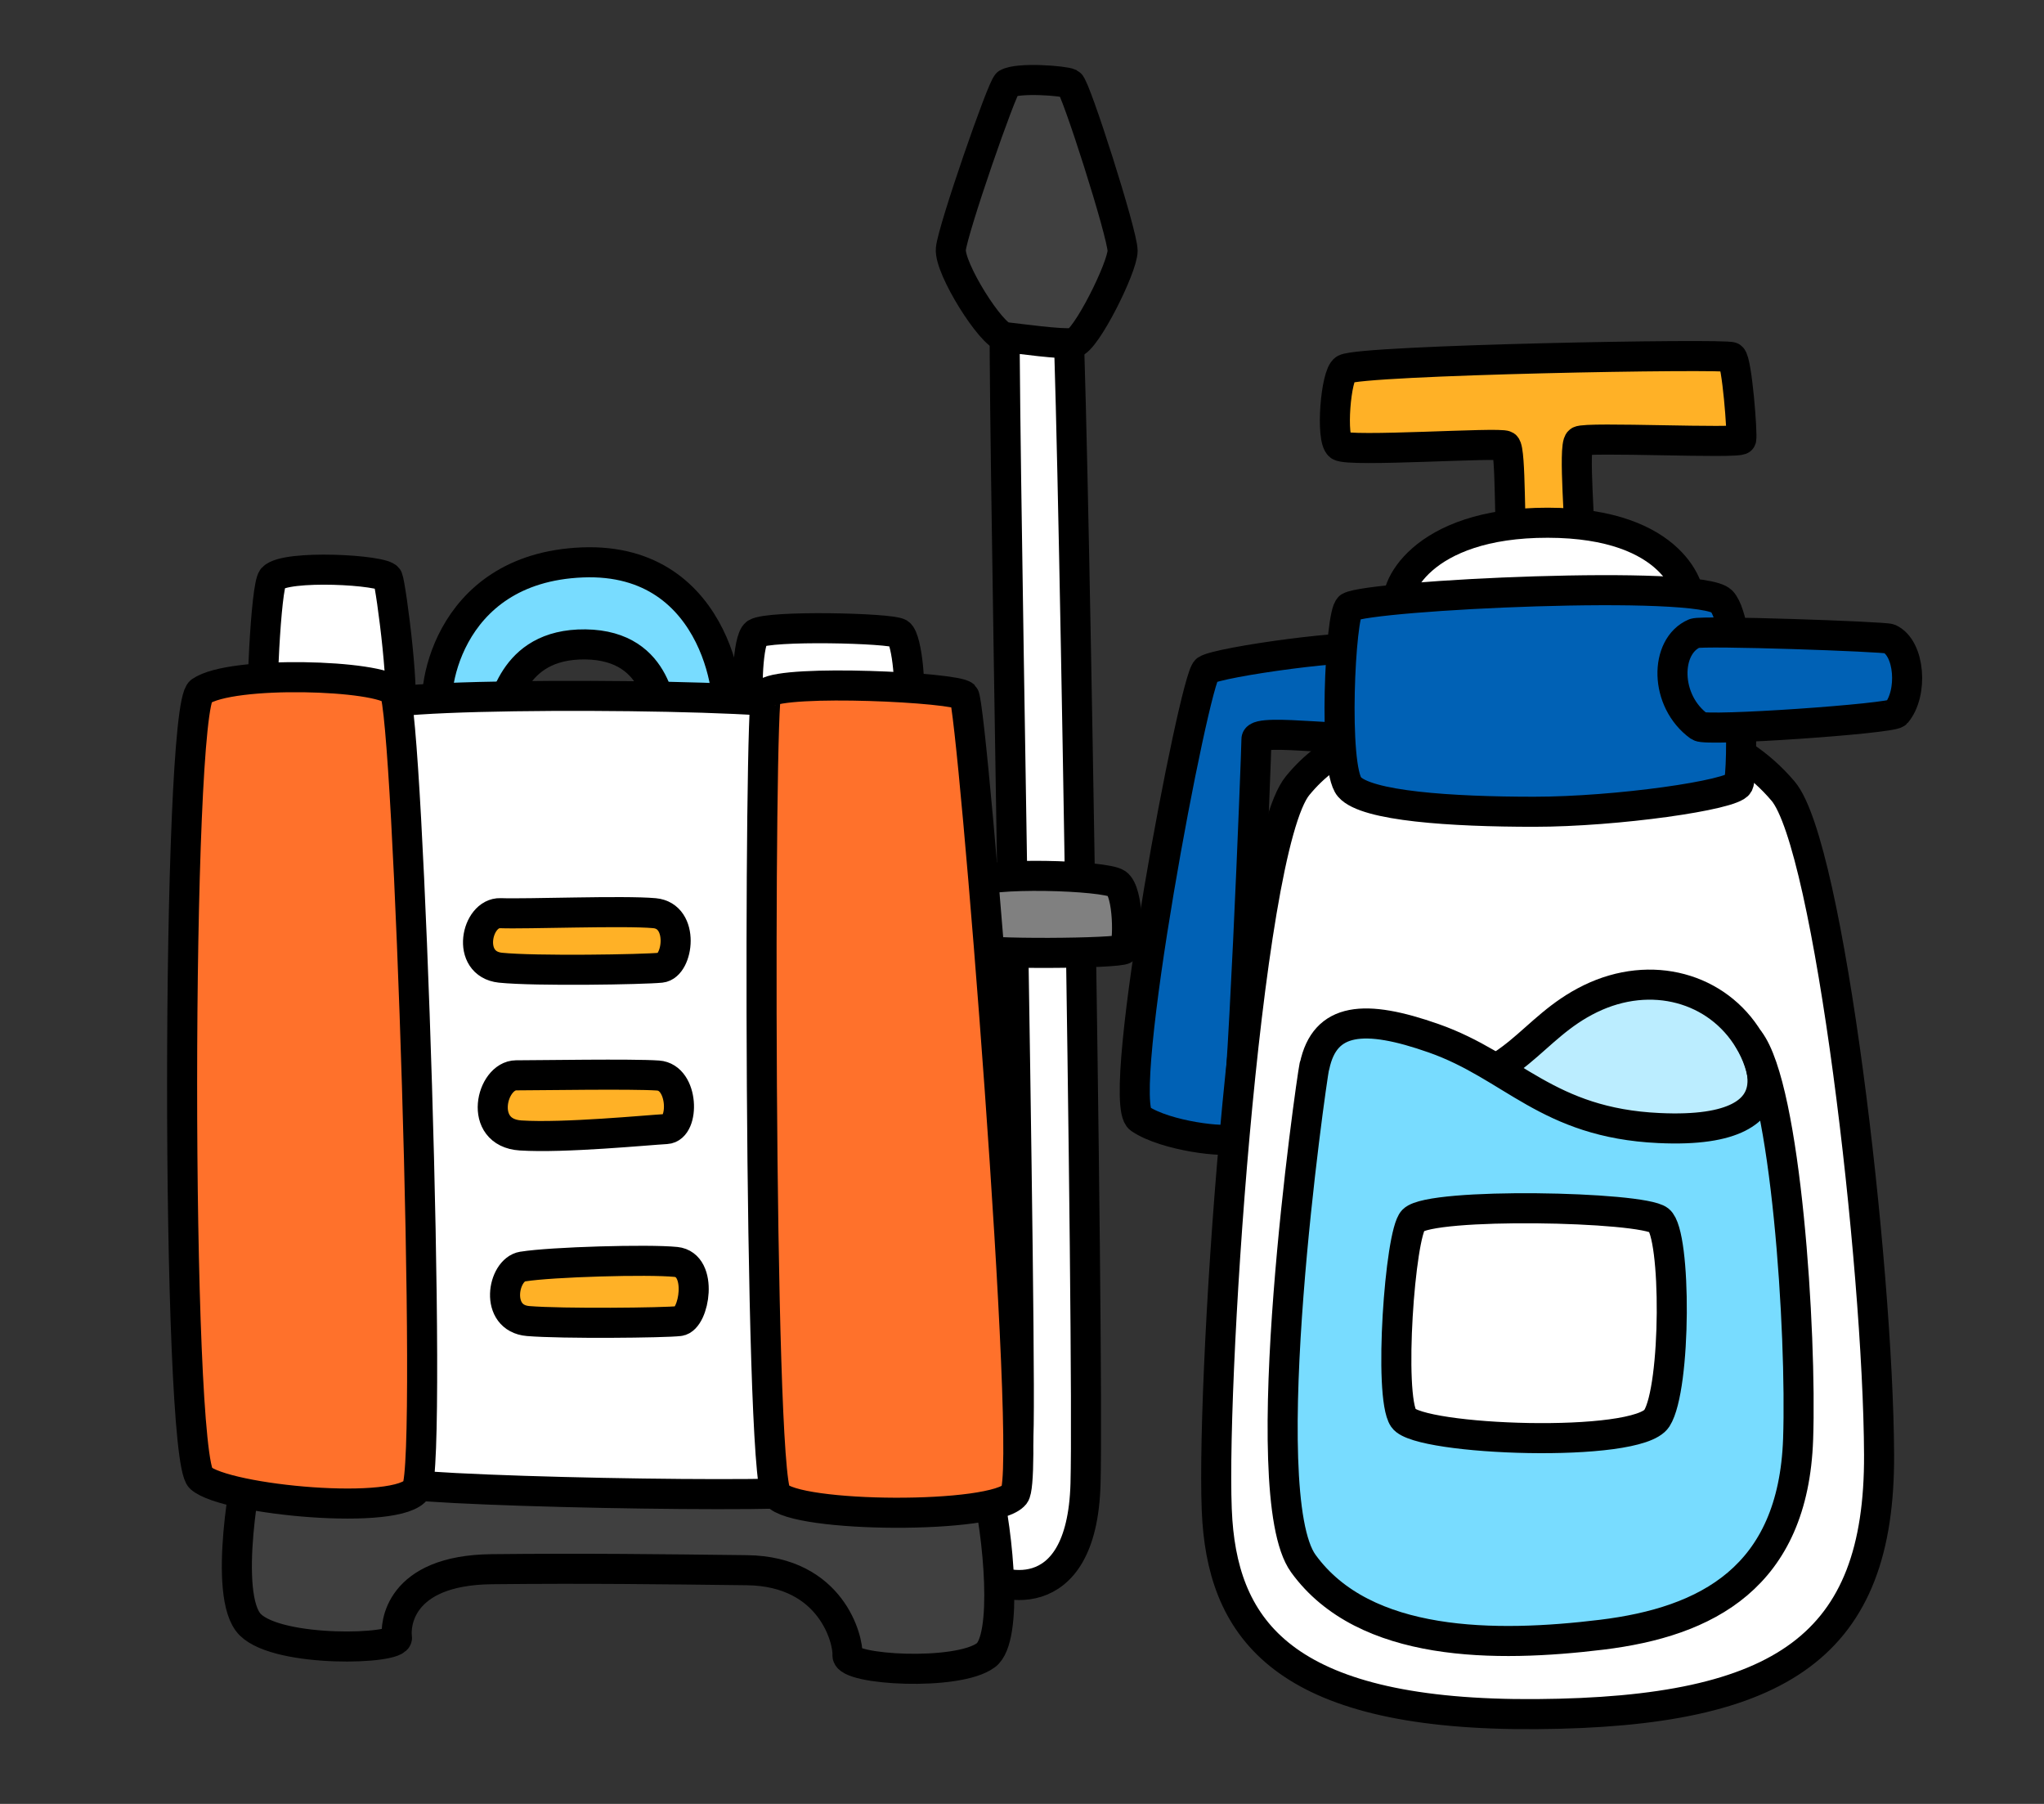 <?xml version="1.0" encoding="UTF-8"?><svg id="_イヤー_2" xmlns="http://www.w3.org/2000/svg" width="102" height="90" viewBox="0 0 102 90"><rect x="0" y="0" width="102" height="90" fill="#333333" stroke="none"/><defs><style>.cls-1{fill:#bbedff;}.cls-1,.cls-2,.cls-3,.cls-4,.cls-5,.cls-6,.cls-7,.cls-8{stroke:#000;stroke-linecap:round;stroke-linejoin:round;stroke-width:1.5px;}.cls-2{fill:gray;}.cls-3{fill:#404040;}.cls-4{fill:#fff;}.cls-5{fill:#ff712b;}.cls-9{fill:none;}.cls-6{fill:#78dcff;}.cls-7{fill:#0061b5;}.cls-8{fill:#ffb126;}</style></defs><g id="_定デザイン"><g><rect class="cls-9" width="102" height="90"/><g><g><path class="cls-4" d="M50.16,15.28c-.21,.21,.91,55.1,.64,56.67-.27,1.57-1.24,2.44-2.11,2.6s-.14,3.43,.37,3.98,4.93,2.07,5.11-4.51-.69-58.46-.92-58.74-2.53-.55-3.09,0Z"/><path class="cls-3" d="M50.26,4.18c-.25,.15-2.72,7.28-2.81,8.24-.09,.97,2.03,4.33,2.7,4.4,.67,.07,2.83,.38,3.43,.29s2.44-3.77,2.44-4.6-2.35-8.2-2.63-8.34-2.58-.32-3.13,0Z"/><path class="cls-2" d="M48.46,44.08c-.29,.23-.46,2.99,0,3.27s7.41,.23,7.64,0,.23-2.86-.37-3.27-6.49-.6-7.28,0Z"/><path class="cls-3" d="M12.49,72.82c-.15,.21-1.43,6.82,0,8.24s7.41,1.24,7.32,.64,.06-3.36,4.73-3.41c4.67-.05,8.49,0,12.73,.05,4.24,.05,5.07,3.5,5.02,4.24s5.5,1.06,6.91,0c1.11-.83,.64-5.99,0-8.61s-35.18-3.27-36.7-1.15Z"/><path class="cls-4" d="M13.61,28.84c-.36,.4-.6,6.51-.49,6.85s6.28,.19,6.74-.08c.45-.28-.34-6.36-.51-6.77s-5.11-.69-5.74,0Z"/><path class="cls-6" d="M21.93,35.7c.22,.37,2.49,.23,2.9,0s.57-3.59,4.38-3.55c3.82,.05,3.68,3.6,4,3.74,.32,.13,2.58,.42,2.99,0s-.18-8.11-7.14-7.83c-6.95,.28-7.6,6.86-7.14,7.64Z"/><path class="cls-4" d="M37.73,31.6c-.43,.28-.51,3.18-.32,3.45s7.55,.28,7.83,0,.05-3.18-.37-3.45-6.49-.41-7.14,0Z"/><path class="cls-4" d="M18.73,35.23c-.2,.25,.05,38.08,.47,38.64s21.35,.91,21.69,.49-.62-38.5-.9-39.12-20.62-.77-21.26,0Z"/><path class="cls-5" d="M10.01,34.5c-1.22,.86-1.24,38.13,0,39.24,1.24,1.11,9.95,1.93,10.78,.55,.83-1.38-.41-38.96-1.11-39.79-.69-.83-8.15-1.07-9.67,0Z"/><path class="cls-5" d="M38.25,34.57c-.38,.27-.4,38.82,.5,40,.9,1.17,10.91,1.24,11.88,0,.97-1.24-2.11-39.44-2.52-39.86s-8.89-.83-9.86-.14Z"/><path class="cls-8" d="M24.97,45.56c-1.2-.04-1.75,2.53,0,2.72,1.75,.18,7.14,.09,8.01,0s1.2-2.58-.32-2.72c-1.52-.14-6.4,.05-7.69,0Z"/><path class="cls-8" d="M25.76,53.65c-1.24,0-1.94,2.86,.22,3,2.16,.14,6.35-.27,7.27-.32,.92-.05,.88-2.58-.41-2.67s-5.98-.01-7.08-.01Z"/><path class="cls-8" d="M26.08,63.19c-1,.16-1.43,2.58,.28,2.72,1.7,.14,6.79,.09,7.54,0,.75-.09,1.21-2.81-.17-2.95-1.38-.14-6.22,0-7.64,.23Z"/></g><g><path class="cls-8" d="M67.11,18.42c-.46,.27-.71,3.49-.26,3.82s8-.19,8.28,0,.18,4.47,.32,4.84,3.27,.37,3.36,0-.32-4.84,0-5.07,8.01,.14,8.08-.09-.21-3.91-.48-4.1-18.51,.14-19.3,.6Z"/><path class="cls-4" d="M69.83,30.31c.33,.61,4.85,.82,7.86,.68,3.01-.14,6.46-.6,6.6-.99s-.66-3.91-7.05-3.92c-6.39-.01-7.82,3.46-7.41,4.23Z"/><path class="cls-7" d="M68.4,32.42c-.49-.38-7.6,.6-8.2,1.01s-4.61,21.5-3.32,22.38c1.29,.88,4.34,1.22,4.71,.99s1.11-19.32,1.11-19.92,5.43,.27,5.76-.2c.33-.47,.53-3.8-.07-4.26Z"/><path class="cls-4" d="M64.76,39.19c-2.64,3.18-4.42,31.04-4.01,36.7,.41,5.66,3.64,9.72,15.93,9.63,12.3-.09,17.13-3.45,17.09-12.94s-2.49-30.4-4.79-33.11-5.89-4.05-13.03-3.87-9.63,1.7-11.19,3.59Z"/><path class="cls-1" d="M87.28,51.9c-1.57-2.62-4.88-3.55-7.92-2.07s-3.68,4.1-8.11,4.56-4.19,3.09-3.59,4.97c.6,1.89,8.06,4.79,14.28,1.93,6.22-2.86,6.99-6.64,5.34-9.39Z"/><path class="cls-6" d="M65.59,53.19c-.17,.82-3.09,21.32-.55,24.82,3.05,4.21,9.63,4.19,14.88,3.55s9.57-2.86,9.81-9.76c.18-5.32-.6-17.5-2.44-19.9,0,0,3.22,4.75-4.51,4.38-5.58-.26-7.28-3.09-11.24-4.48-3.44-1.21-5.43-1.05-5.94,1.39Z"/><path class="cls-4" d="M70.52,60.88c-.66,.66-1.24,8.77-.48,9.88,.76,1.11,11.67,1.52,12.64,0s.98-9.19,.11-9.88-11.37-.9-12.27,0Z"/><path class="cls-7" d="M67.34,30.3c-.46,.27-.83,8,0,8.96s5.09,1.24,9.21,1.24,9.93-.83,10.2-1.38,.21-8.01-.83-9.12c-1.04-1.11-17.55-.31-18.58,.29Z"/><path class="cls-7" d="M84.56,31.6c.37-.16,9.49,.16,9.73,.27,1.02,.47,1.18,2.72,.34,3.71-.24,.28-9.48,.92-9.83,.66-1.76-1.27-1.73-4.01-.24-4.64Z"/></g></g></g></g></svg>